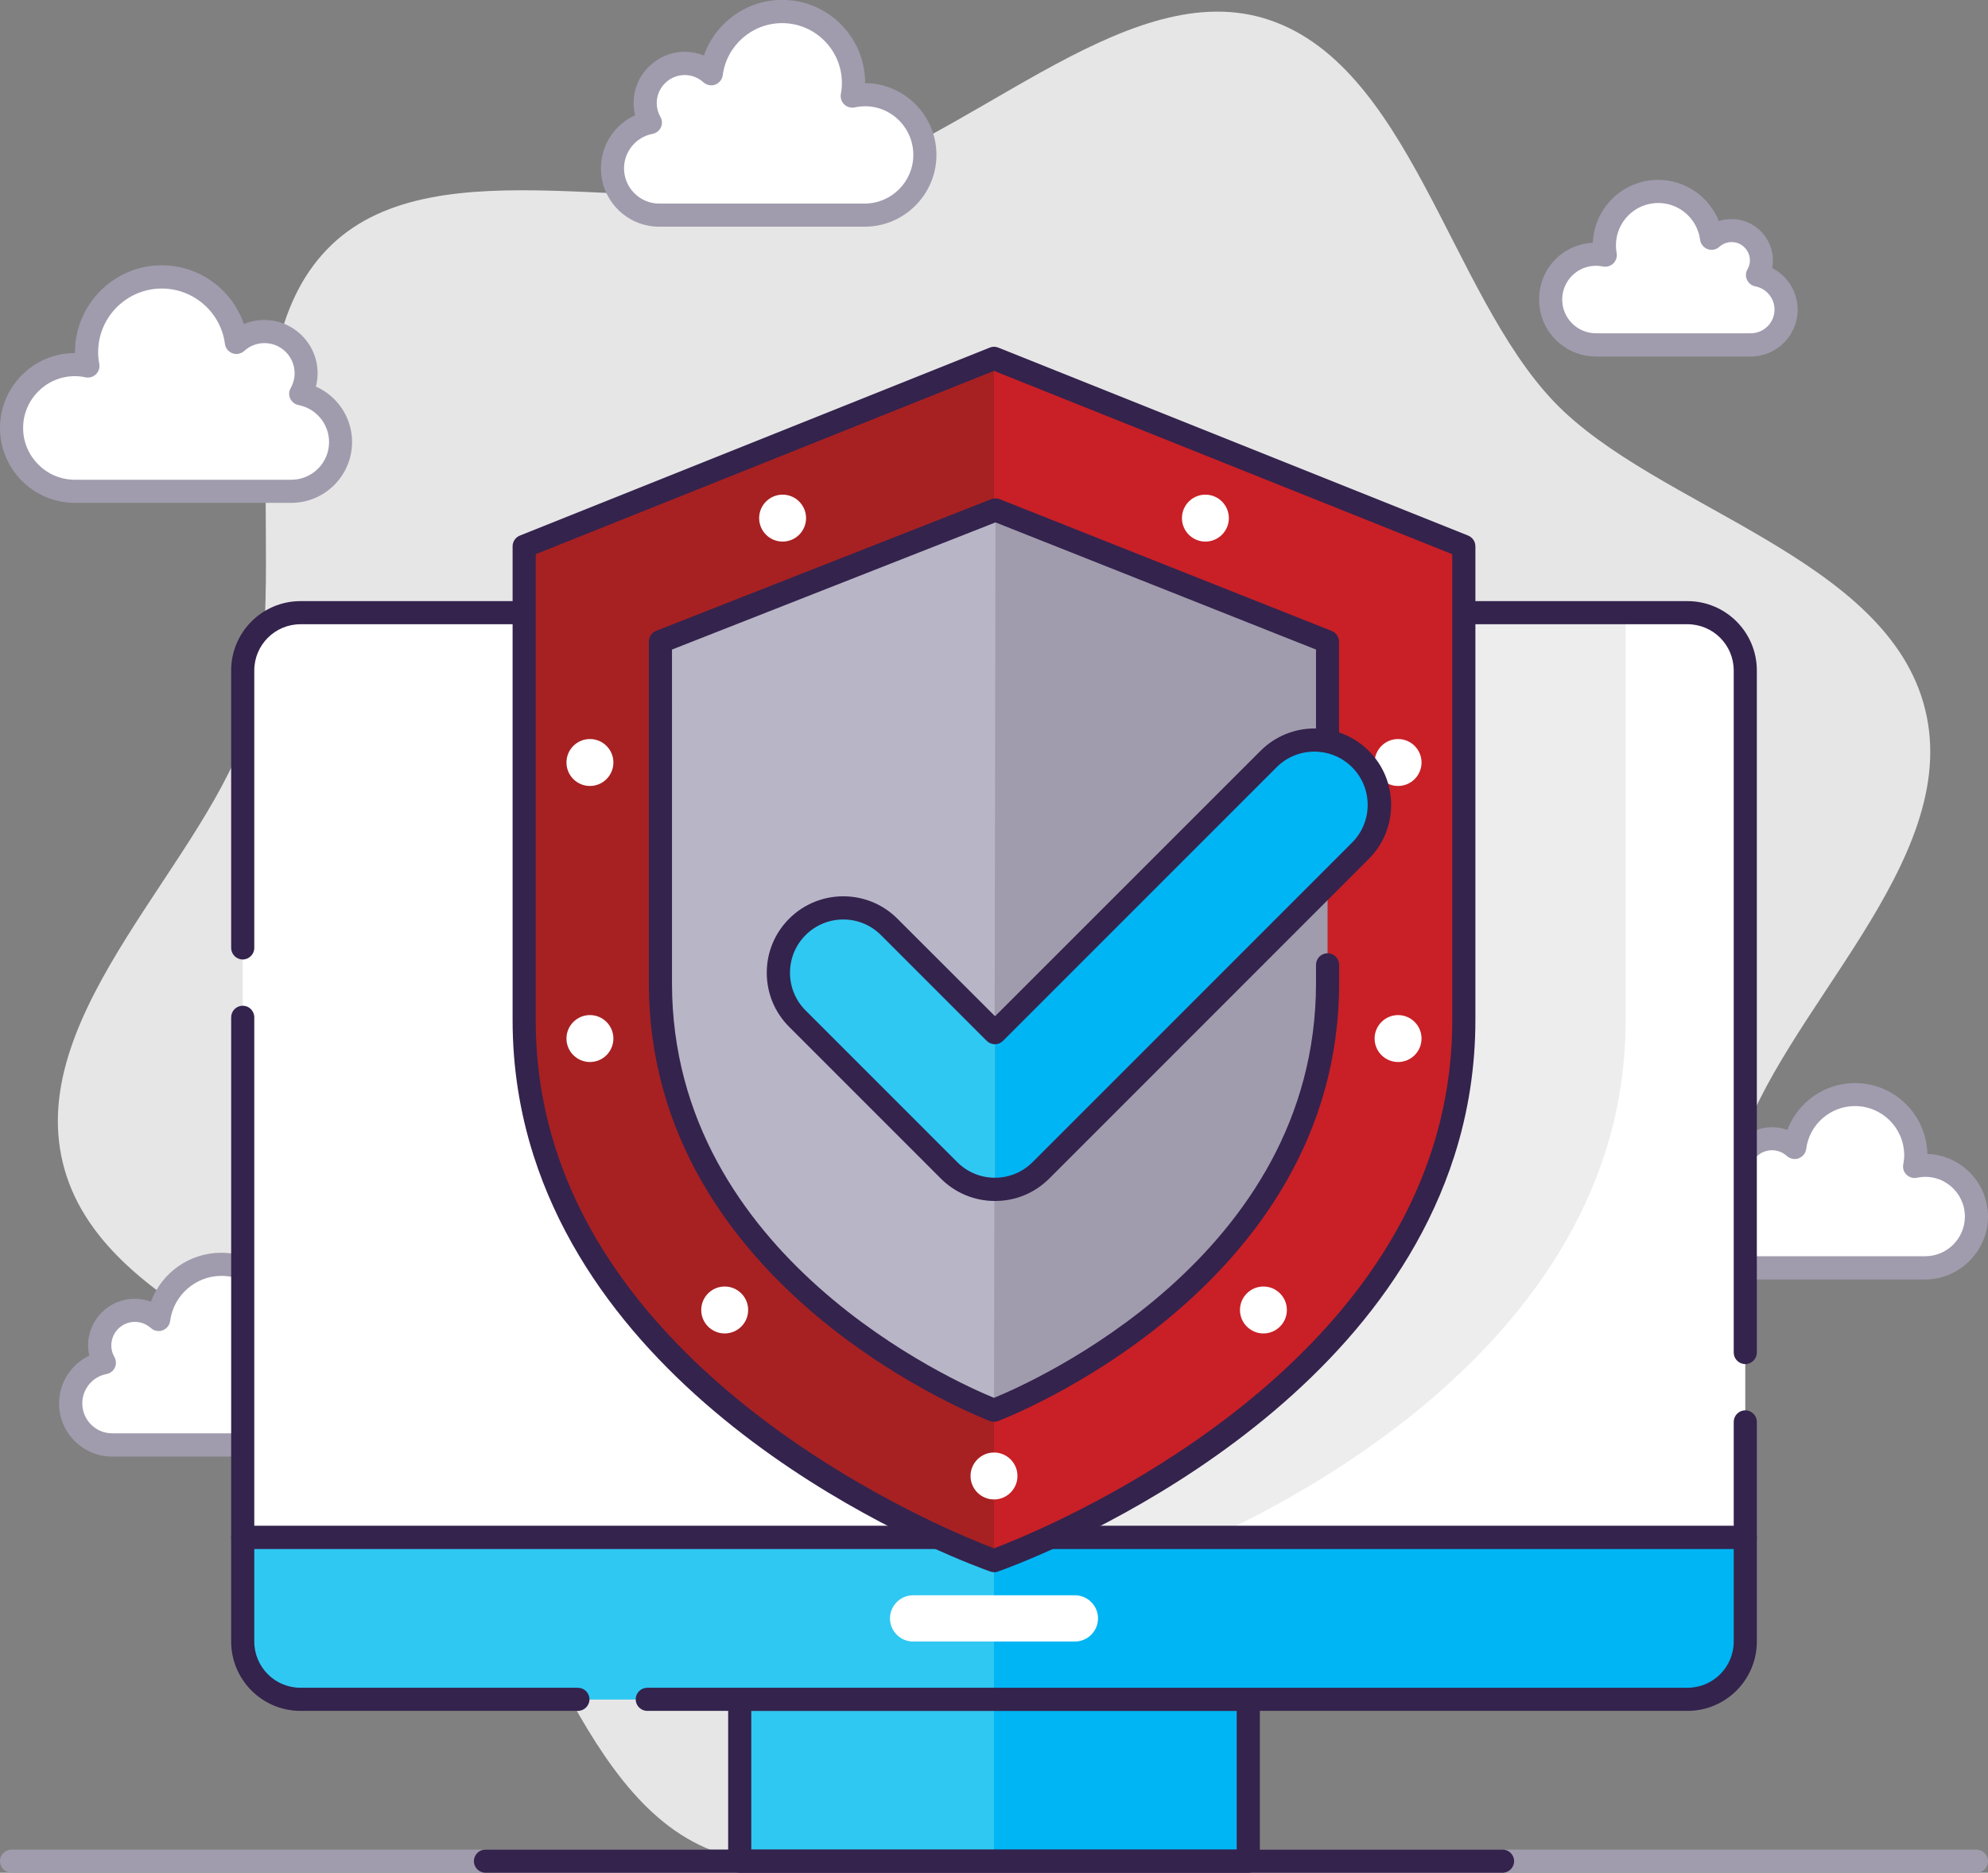 <?xml version="1.0" encoding="UTF-8"?>
<svg id="Layer_2" data-name="Layer 2" xmlns="http://www.w3.org/2000/svg" viewBox="0 0 172 162">
  <rect x="0" y="0" width="172" height="162" fill="#808080" stroke="none"/>
  <defs>
    <style>
      .cls-1 {
        fill: #34234d;
      }

      .cls-2 {
        fill: #e6e6e6;
      }

      .cls-3 {
        fill: #2fc8f2;
      }

      .cls-4 {
        fill: #b8b5c6;
      }

      .cls-5 {
        fill: #00b5f4;
      }

      .cls-6 {
        fill: #fff;
      }

      .cls-7 {
        fill: #a09cad;
      }

      .cls-8 {
        fill: #c82026;
      }

      .cls-9 {
        fill: #a72122;
      }

      .cls-10 {
        fill: #ededed;
      }
    </style>
  </defs>
  <g id="Layer_1-2" data-name="Layer 1">
    <g>
      <path class="cls-2" d="M166.57,61.4c-3.23-13.24-23.28-17.44-32.09-26.62-9.09-9.48-12.58-29.53-25.19-33.22-12.23-3.58-25.89,11.22-39.16,14.45-13.27,3.23-32.23-3.64-41.43,5.16-9.5,9.07-3.35,28.48-7.05,41.07-3.59,12.2-19.45,25.13-16.21,38.37,3.23,13.24,23.28,17.44,32.09,26.62,9.09,9.48,12.58,29.53,25.19,33.22,12.23,3.58,25.89-11.22,39.16-14.45,13.27-3.23,32.23,3.64,41.43-5.16,9.5-9.07,3.35-28.48,7.05-41.07,3.59-12.2,19.45-25.13,16.21-38.37Z"/>
      <path class="cls-6" d="M9.02,117.89c-.25-.44-.39-.95-.39-1.5,0-1.68,1.36-3.04,3.04-3.04.79,0,1.5.3,2.04.79.35-2.69,2.64-4.77,5.43-4.77,3.03,0,5.48,2.45,5.48,5.48,0,.34-.04.68-.1,1.01.31-.07.62-.1.95-.1,2.55,0,4.62,2.07,4.62,4.62s-2.07,4.62-4.62,4.62h-15.78c-1.98,0-3.59-1.61-3.59-3.59,0-1.75,1.25-3.2,2.91-3.52Z"/>
      <path class="cls-7" d="M25.48,126h-15.78c-2.53,0-4.59-2.06-4.59-4.59,0-1.8,1.05-3.39,2.61-4.14-.06-.29-.1-.58-.1-.88,0-2.23,1.81-4.04,4.04-4.04.48,0,.95.09,1.4.25.92-2.49,3.33-4.23,6.08-4.23,3.54,0,6.43,2.86,6.48,6.39,3.03.08,5.47,2.57,5.47,5.62s-2.52,5.62-5.62,5.62ZM11.67,114.35c-1.13,0-2.04.92-2.04,2.04,0,.35.09.69.27,1,.16.28.17.62.04.91-.13.29-.4.5-.72.56-1.22.23-2.1,1.3-2.1,2.54,0,1.43,1.16,2.59,2.59,2.59h15.78c2,0,3.62-1.62,3.62-3.62,0-2.24-2.02-4.04-4.36-3.54-.33.07-.67-.03-.91-.26-.24-.23-.35-.57-.28-.9.05-.29.08-.56.08-.82,0-2.47-2.01-4.48-4.48-4.48-2.24,0-4.15,1.68-4.44,3.9-.05.37-.3.68-.65.81-.35.13-.74.05-1.02-.2-.38-.34-.86-.53-1.37-.53Z"/>
      <path class="cls-6" d="M150.78,102.86c-.24-.42-.38-.91-.38-1.44,0-1.61,1.31-2.92,2.92-2.92.75,0,1.44.29,1.96.76.34-2.58,2.54-4.58,5.21-4.58,2.91,0,5.26,2.36,5.26,5.26,0,.33-.03.65-.09.97.29-.06.6-.1.91-.1,2.45,0,4.43,1.98,4.43,4.43s-1.98,4.43-4.43,4.43h-15.14c-1.9,0-3.44-1.54-3.44-3.44,0-1.68,1.2-3.07,2.79-3.38Z"/>
      <path class="cls-7" d="M166.57,110.68h-15.14c-2.45,0-4.44-1.99-4.44-4.44,0-1.73,1-3.26,2.5-3.99-.06-.27-.09-.54-.09-.82,0-2.16,1.76-3.92,3.92-3.92.45,0,.9.08,1.32.23.9-2.38,3.21-4.05,5.85-4.05,3.41,0,6.19,2.74,6.26,6.13,2.91.1,5.25,2.49,5.25,5.43s-2.44,5.43-5.43,5.43ZM153.32,99.5c-1.06,0-1.92.86-1.92,1.92,0,.33.08.65.25.94.16.28.17.62.04.91-.14.29-.4.5-.72.56-1.15.22-1.98,1.23-1.98,2.4,0,1.35,1.1,2.44,2.44,2.44h15.14c1.89,0,3.43-1.54,3.43-3.43,0-2.12-1.93-3.82-4.14-3.36-.33.07-.67-.03-.91-.26s-.35-.57-.28-.9c.05-.27.08-.53.08-.78,0-2.35-1.91-4.26-4.26-4.26-2.13,0-3.95,1.59-4.22,3.71-.05.37-.3.68-.65.81-.35.13-.74.05-1.02-.2-.36-.32-.81-.5-1.29-.5Z"/>
      <path class="cls-6" d="M152.06,23.8c.21-.38.34-.81.34-1.27,0-1.43-1.16-2.58-2.58-2.58-.67,0-1.28.26-1.73.67-.3-2.29-2.25-4.06-4.62-4.06-2.57,0-4.66,2.09-4.66,4.66,0,.29.03.58.08.86-.26-.06-.53-.09-.81-.09-2.17,0-3.92,1.76-3.92,3.92s1.76,3.92,3.92,3.92h13.4c1.68,0,3.05-1.37,3.05-3.05,0-1.49-1.06-2.72-2.47-2.99Z"/>
      <path class="cls-7" d="M151.48,30.84h-13.4c-2.72,0-4.92-2.21-4.92-4.92s2.06-4.78,4.65-4.92c.12-3.02,2.61-5.44,5.65-5.44,2.35,0,4.41,1.46,5.25,3.56.35-.11.72-.17,1.1-.17,1.98,0,3.58,1.61,3.58,3.58,0,.22-.02.44-.06.66,1.32.68,2.2,2.05,2.2,3.6,0,2.23-1.82,4.05-4.05,4.05ZM138.08,22.99c-1.61,0-2.92,1.31-2.92,2.92s1.31,2.92,2.92,2.92h13.4c1.13,0,2.05-.92,2.05-2.05,0-.98-.7-1.82-1.66-2.01-.32-.06-.58-.27-.72-.56-.14-.29-.12-.63.04-.91.14-.24.21-.5.21-.78,0-.87-.71-1.58-1.58-1.58-.39,0-.77.15-1.06.41-.28.25-.67.33-1.02.2-.35-.13-.6-.44-.65-.81-.24-1.82-1.79-3.18-3.62-3.18-2.02,0-3.66,1.64-3.66,3.66,0,.22.02.44.06.67.06.33-.05.67-.29.9-.24.23-.58.33-.91.26-.2-.04-.4-.06-.6-.06Z"/>
      <path class="cls-6" d="M56.26,10.6c-.28-.5-.45-1.07-.45-1.69,0-1.89,1.54-3.43,3.43-3.43.89,0,1.69.34,2.3.89.39-3.03,2.98-5.38,6.12-5.38,3.41,0,6.18,2.77,6.18,6.18,0,.39-.04.77-.11,1.14.35-.07.7-.12,1.07-.12,2.88,0,5.21,2.33,5.21,5.21s-2.33,5.21-5.21,5.21h-17.78c-2.23,0-4.04-1.81-4.04-4.05,0-1.97,1.41-3.61,3.28-3.97Z"/>
      <path class="cls-7" d="M74.81,19.61h-17.78c-2.78,0-5.04-2.26-5.04-5.05,0-2.01,1.19-3.79,2.96-4.59-.09-.35-.13-.7-.13-1.06,0-2.44,1.99-4.43,4.43-4.43.57,0,1.13.11,1.65.32.99-2.82,3.68-4.81,6.77-4.81,3.96,0,7.18,3.22,7.18,7.18v.02c3.4.02,6.17,2.8,6.17,6.21s-2.78,6.21-6.21,6.21ZM59.25,6.49c-1.34,0-2.43,1.09-2.43,2.43,0,.42.11.83.32,1.19.16.28.17.62.04.91-.14.29-.4.5-.72.56-1.43.27-2.47,1.53-2.47,2.98,0,1.68,1.37,3.05,3.04,3.05h17.78c2.32,0,4.21-1.89,4.21-4.21,0-2.6-2.37-4.69-5.07-4.11-.33.07-.67-.03-.91-.26-.24-.23-.35-.57-.29-.9.06-.33.09-.64.09-.95,0-2.86-2.32-5.18-5.18-5.18-2.59,0-4.8,1.94-5.13,4.51-.05.37-.3.68-.65.81-.35.13-.74.05-1.02-.2-.45-.41-1.03-.63-1.63-.63Z"/>
      <path class="cls-6" d="M26.02,34.06c.3-.52.47-1.13.47-1.78,0-1.99-1.62-3.61-3.61-3.61-.93,0-1.78.36-2.42.94-.41-3.2-3.14-5.66-6.45-5.66-3.59,0-6.51,2.91-6.51,6.51,0,.41.04.81.11,1.2-.36-.08-.74-.12-1.13-.12-3.03,0-5.48,2.45-5.48,5.48s2.46,5.48,5.48,5.48h18.73c2.35,0,4.26-1.91,4.26-4.26,0-2.08-1.49-3.8-3.45-4.18Z"/>
      <path class="cls-7" d="M25.21,43.5H6.48c-3.58,0-6.48-2.91-6.48-6.48s2.91-6.48,6.48-6.48h.01s0-.05,0-.08c0-4.14,3.37-7.51,7.51-7.51,3.25,0,6.08,2.1,7.1,5.08.56-.23,1.16-.35,1.77-.35,2.54,0,4.61,2.07,4.61,4.61,0,.39-.05.77-.15,1.15,1.87.83,3.13,2.69,3.13,4.8,0,2.9-2.36,5.26-5.26,5.26ZM6.48,32.54c-2.47,0-4.48,2.01-4.48,4.48s2.01,4.48,4.48,4.48h18.73c1.8,0,3.26-1.46,3.26-3.26,0-1.56-1.11-2.9-2.64-3.2-.32-.06-.58-.27-.72-.56-.14-.29-.12-.63.04-.91.22-.39.34-.84.34-1.28,0-1.44-1.17-2.61-2.61-2.61-.65,0-1.27.24-1.75.68-.27.25-.67.33-1.02.2-.35-.13-.6-.44-.65-.81-.35-2.73-2.7-4.79-5.46-4.79-3.04,0-5.51,2.47-5.51,5.51,0,.33.03.66.1,1.01.06.33-.05.67-.29.9-.24.23-.58.33-.91.26-.31-.07-.62-.1-.92-.1Z"/>
      <path class="cls-7" d="M171,162H1c-.55,0-1-.45-1-1s.45-1,1-1h170c.55,0,1,.45,1,1s-.45,1-1,1Z"/>
      <path class="cls-6" d="M151,133H21V58c0-2.76,2.24-5,5-5h120c2.76,0,5,2.24,5,5v75Z"/>
      <path class="cls-10" d="M59.35,53v35.26c0,4.1.65,7.9,1.77,11.43,7.82,24.45,38.88,35.32,38.88,35.32,0,0,31.05-10.87,38.88-35.32,1.13-3.53,1.77-7.33,1.77-11.43v-35.25H59.35Z"/>
      <path class="cls-1" d="M151,118c-.55,0-1-.45-1-1v-59c0-2.21-1.79-4-4-4H26c-2.21,0-4,1.79-4,4v24c0,.55-.45,1-1,1s-1-.45-1-1v-24c0-3.31,2.69-6,6-6h120c3.31,0,6,2.69,6,6v59c0,.55-.45,1-1,1Z"/>
      <path class="cls-1" d="M151,134H21c-.55,0-1-.45-1-1v-45c0-.55.45-1,1-1s1,.45,1,1v44h128v-9c0-.55.45-1,1-1s1,.45,1,1v10c0,.55-.45,1-1,1Z"/>
      <rect class="cls-3" x="64" y="147" width="44" height="14"/>
      <rect class="cls-5" x="86" y="147" width="22" height="14"/>
      <path class="cls-1" d="M108,162h-44c-.55,0-1-.45-1-1v-14c0-.55.45-1,1-1h44c.55,0,1,.45,1,1v14c0,.55-.45,1-1,1ZM65,160h42v-12h-42v12Z"/>
      <path class="cls-5" d="M21,133h130v9c0,2.76-2.24,5-5,5H26c-2.76,0-5-2.24-5-5v-9h0Z"/>
      <path class="cls-3" d="M21,133h65v14H26c-2.76,0-5-2.24-5-5v-9h0Z"/>
      <path class="cls-1" d="M146,148H56c-.55,0-1-.45-1-1s.45-1,1-1h90c2.21,0,4-1.79,4-4v-8H22v8c0,2.21,1.79,4,4,4h24c.55,0,1,.45,1,1s-.45,1-1,1h-24c-3.31,0-6-2.69-6-6v-9c0-.55.45-1,1-1h130c.55,0,1,.45,1,1v9c0,3.31-2.69,6-6,6Z"/>
      <path class="cls-1" d="M130,162H42c-.55,0-1-.45-1-1s.45-1,1-1h88c.55,0,1,.45,1,1s-.45,1-1,1Z"/>
      <path class="cls-6" d="M93,142h-14c-1.1,0-2-.9-2-2s.9-2,2-2h14c1.1,0,2,.9,2,2s-.9,2-2,2Z"/>
      <path class="cls-9" d="M86,31l-40.65,16.26v40.99c0,4.1.65,7.9,1.77,11.43,7.82,24.45,38.88,35.32,38.88,35.32,0,0,31.05-10.87,38.88-35.32,1.13-3.53,1.77-7.33,1.77-11.43v-40.99l-40.65-16.26Z"/>
      <path class="cls-8" d="M86,31v104s31.05-10.87,38.88-35.32c1.13-3.53,1.77-7.33,1.77-11.43v-40.99l-40.65-16.26Z"/>
      <path class="cls-1" d="M86,136c-.11,0-.22-.02-.33-.06-1.29-.45-31.61-11.31-39.5-35.96-1.21-3.78-1.82-7.72-1.82-11.73v-40.99c0-.41.25-.78.63-.93l40.65-16.26c.24-.1.5-.1.74,0l40.65,16.26c.38.15.63.52.63.93v40.99c0,4.01-.61,7.96-1.82,11.74-7.89,24.64-38.21,35.51-39.5,35.96-.11.04-.22.06-.33.06ZM46.35,47.94v40.32c0,3.8.58,7.54,1.73,11.12,7.15,22.34,34.59,33.3,37.92,34.56,3.34-1.26,30.77-12.21,37.92-34.56,1.15-3.58,1.73-7.33,1.73-11.13v-40.31l-39.65-15.86-39.65,15.86Z"/>
      <path class="cls-7" d="M114.86,85.05c0,26.27-28.86,36.95-28.86,36.95,0,0-28.86-10.68-28.86-36.94v-29.53l28.99-11.39,28.73,11.39v29.53Z"/>
      <path class="cls-4" d="M86,121.99s-28.86-10.68-28.86-36.94v-29.53l28.99-11.39-.13,77.87Z"/>
      <path class="cls-1" d="M86,122.99c-.12,0-.23-.02-.35-.06-.29-.11-29.51-11.23-29.51-37.88v-23.52c0-.55.45-1,1-1s1,.45,1,1v23.52c0,23.71,24.62,34.55,27.86,35.87,3.24-1.32,27.86-12.16,27.86-35.87v-1.59c0-.55.45-1,1-1s1,.45,1,1v1.59c0,26.66-29.22,37.77-29.51,37.88-.11.04-.23.06-.35.06Z"/>
      <path class="cls-1" d="M114.86,77.43c-.55,0-1-.45-1-1v-20.24l-27.73-11-27.99,11v5.33c0,.55-.45,1-1,1s-1-.45-1-1v-6.02c0-.41.25-.78.63-.93l28.99-11.39c.24-.09.5-.09.73,0l28.73,11.4c.38.15.63.52.63.93v20.92c0,.55-.45,1-1,1Z"/>
      <path class="cls-6" d="M69.74,44.82c0,1.12-.91,2.03-2.03,2.03s-2.03-.91-2.03-2.03.91-2.03,2.03-2.03,2.03.91,2.03,2.03Z"/>
      <path class="cls-6" d="M106.32,44.82c0,1.12-.91,2.03-2.03,2.03s-2.03-.91-2.03-2.03.91-2.03,2.03-2.03,2.03.91,2.03,2.03Z"/>
      <path class="cls-6" d="M122.99,65.96c0,1.12-.91,2.03-2.03,2.03s-2.03-.91-2.03-2.03.91-2.03,2.03-2.03,2.03.91,2.03,2.03Z"/>
      <path class="cls-6" d="M53.07,65.96c0,1.12-.91,2.03-2.03,2.03s-2.03-.91-2.03-2.03.91-2.03,2.03-2.03,2.03.91,2.03,2.03Z"/>
      <path class="cls-6" d="M122.99,89.84c0,1.12-.91,2.03-2.03,2.03s-2.03-.91-2.03-2.03.91-2.03,2.03-2.03,2.03.91,2.03,2.03Z"/>
      <path class="cls-6" d="M53.07,89.84c0,1.12-.91,2.03-2.03,2.03s-2.03-.91-2.03-2.03.91-2.03,2.03-2.03,2.03.91,2.03,2.03Z"/>
      <path class="cls-6" d="M111.34,113.32c0,1.12-.91,2.03-2.03,2.03s-2.03-.91-2.03-2.03.91-2.03,2.03-2.03,2.03.91,2.03,2.03Z"/>
      <path class="cls-6" d="M88.03,127.68c0,1.12-.91,2.03-2.03,2.03s-2.03-.91-2.03-2.03.91-2.03,2.03-2.03,2.03.91,2.03,2.03Z"/>
      <circle class="cls-6" cx="62.7" cy="113.32" r="2.03"/>
      <path class="cls-3" d="M76.93,80.18c-2.19-2.19-5.75-2.19-7.94,0-2.19,2.19-2.19,5.75,0,7.94l13.12,13.12c1.1,1.1,2.53,1.65,3.97,1.65v-13.56l-9.15-9.15Z"/>
      <path class="cls-5" d="M117.69,65.66c-2.19-2.19-5.75-2.19-7.94,0l-23.67,23.67v13.56c1.44,0,2.87-.55,3.97-1.65l27.64-27.64c2.19-2.19,2.19-5.75,0-7.94Z"/>
      <path class="cls-1" d="M86.08,103.89c-1.77,0-3.43-.69-4.68-1.94l-13.12-13.12c-1.25-1.25-1.94-2.91-1.94-4.68s.69-3.43,1.94-4.68c2.58-2.58,6.78-2.58,9.36,0l8.45,8.44,22.97-22.96c2.58-2.58,6.78-2.58,9.36,0h0s0,0,0,0h0c1.25,1.25,1.94,2.91,1.94,4.68s-.69,3.43-1.94,4.68l-27.64,27.64c-1.25,1.25-2.91,1.94-4.68,1.94ZM72.96,79.54c-1.18,0-2.36.45-3.26,1.35-.87.87-1.35,2.03-1.35,3.26s.48,2.39,1.35,3.26l13.12,13.12c.87.87,2.03,1.35,3.26,1.35s2.39-.48,3.26-1.35l27.64-27.64c.87-.87,1.35-2.03,1.35-3.26s-.48-2.39-1.35-3.26h0c-1.8-1.8-4.73-1.8-6.53,0l-23.67,23.67c-.39.39-1.02.39-1.41,0l-9.15-9.15c-.9-.9-2.08-1.35-3.26-1.35Z"/>
    </g>
  </g>
</svg>